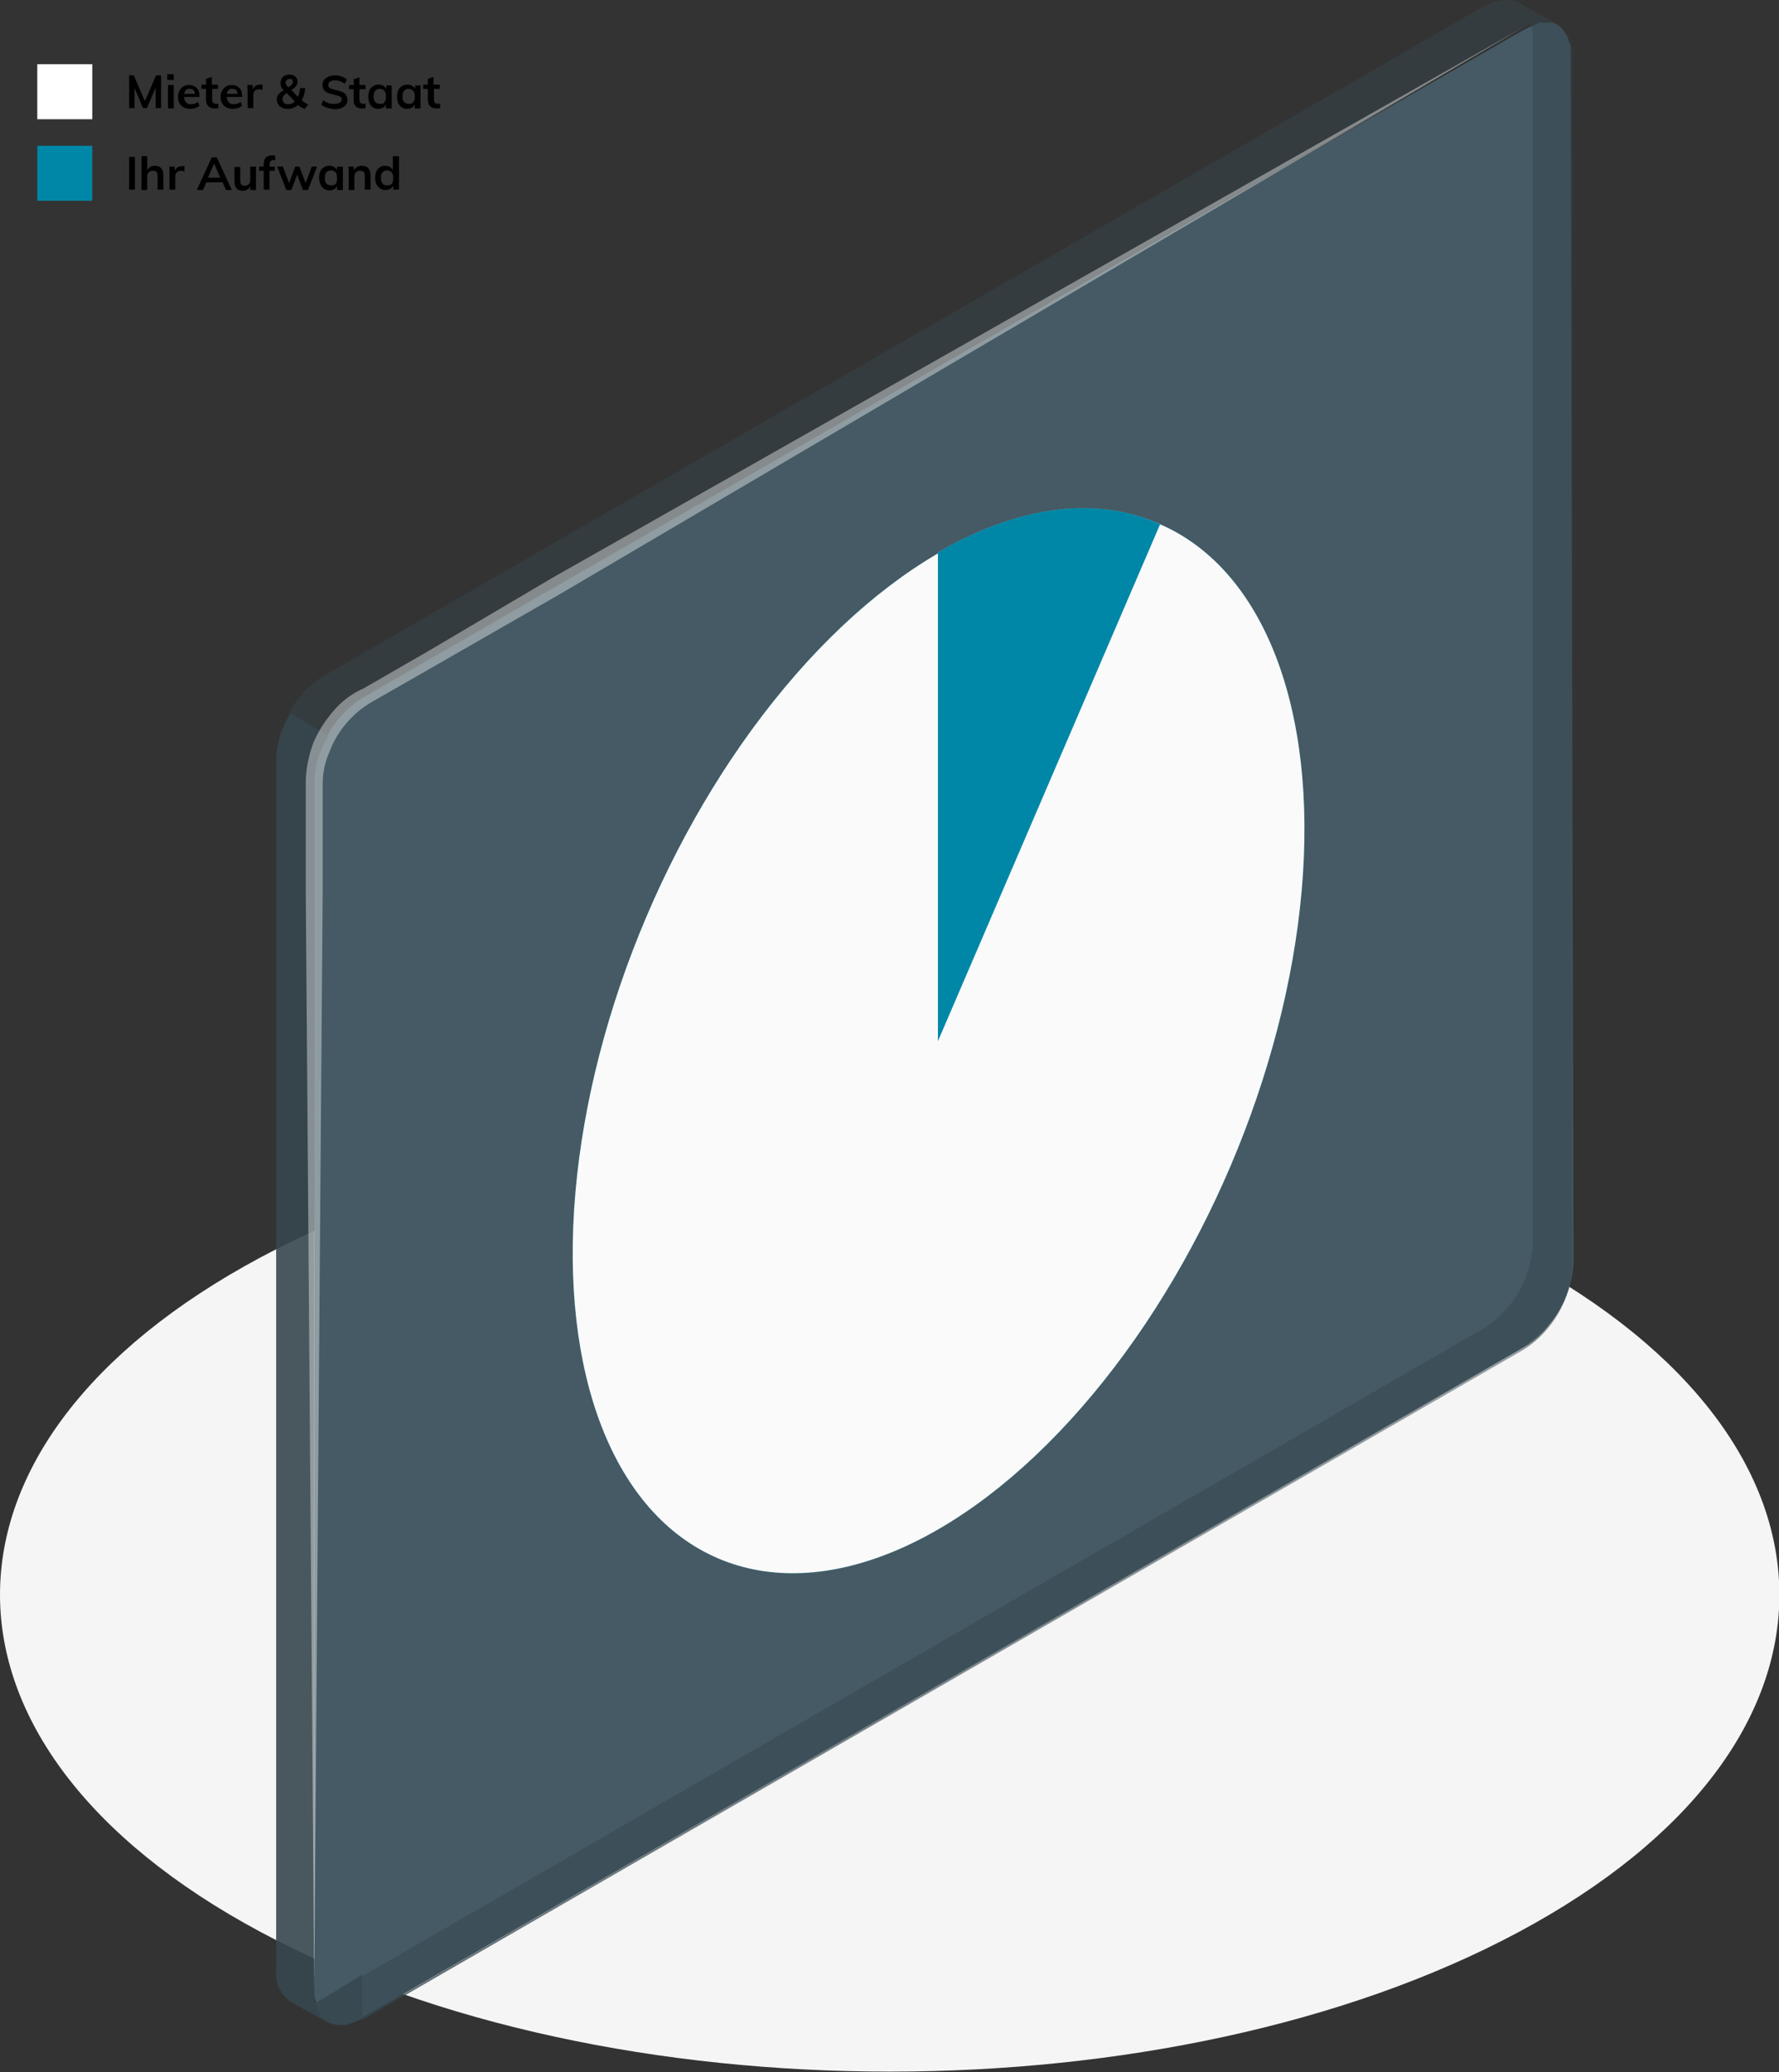 <?xml version="1.0" encoding="UTF-8"?>
<svg xmlns="http://www.w3.org/2000/svg" xmlns:xlink="http://www.w3.org/1999/xlink" version="1.1" id="Ebene_1" x="0px" y="0px" viewBox="0 0 462.8 538.7" style="enable-background:new 0 0 462.8 538.7;" xml:space="preserve">
<rect x="0" y="0" width="462.8" height="538.7" fill="#333333" stroke="none"/>
<style type="text/css">
	.st0{fill:#F5F5F5;}
	.st1{fill:#455A64;}
	.st2{opacity:0.9;fill:#37474F;enable-background:new    ;}
	.st3{opacity:0.999;fill:#455A64;enable-background:new    ;}
	.st4{opacity:0.5;fill:#37474F;enable-background:new    ;}
	.st5{opacity:0.4;fill:#FFFFFF;enable-background:new    ;}
	.st6{fill:#0087A7;}
	.st7{fill:#FAFAFA;}
	.st8{enable-background:new    ;}
	.st9{fill:#FFFFFF;}
</style>
<g id="Ebene_1_00000142156855412093927130000017737320670921775520_">
	<g transform="translate(0)">
		<path class="st0" d="M67.8,502.3c90.4,48.4,236.9,48.4,327.3,0s90.4-126.9,0-175.4s-236.9-48.4-327.3,0S-22.6,453.9,67.8,502.3z"></path>
		<g transform="translate(24.258 -244.6)">
			<g transform="translate(47.485 244.6)">
				<path class="st1" d="M326.9,5.9l0.7-0.4L326.9,5.9z"></path>
				<path class="st1" d="M329.1,5.5"></path>
				<path class="st1" d="M331.3,5.5L331.3,5.5z"></path>
				<path class="st1" d="M11.1,523c0-0.4-0.4-0.4-0.4-0.7C11.1,522.6,11.1,522.6,11.1,523z"></path>
				<path class="st1" d="M14,525.9l-0.7-0.4L14,525.9z"></path>
				<path class="st1" d="M19.9,525.9l-0.7,0.4L19.9,525.9z"></path>
				<path class="st1" d="M17.7,526.7"></path>
				<path class="st1" d="M332.8,6.2l0.7,0.4L332.8,6.2z"></path>
				<path class="st1" d="M12.5,524.8l-0.4-0.4L12.5,524.8z"></path>
				<path class="st1" d="M15.8,526.3L15.8,526.3z"></path>
				<path class="st1" d="M10.3,520.8L10.3,520.8z"></path>
				<path class="st1" d="M335.7,8.8c0,0.4,0.4,0.4,0.4,0.7C336.1,9.2,335.7,9.2,335.7,8.8z"></path>
				<path class="st1" d="M336.8,329.1c-0.3,5.5-2.2,10.7-5.5,15.1C334.9,339.9,336.9,334.6,336.8,329.1L336.8,329.1z"></path>
				<path class="st1" d="M336.5,11l0.4,0.7L336.5,11z"></path>
				<path class="st1" d="M334.6,7.3l0.4,0.4L334.6,7.3z"></path>
				<path class="st2" d="M13.3,525.6c-0.4-0.4-0.7-0.4-1.1-0.7C12.5,525.2,12.9,525.2,13.3,525.6z"></path>
				<path class="st2" d="M336.8,11.8L336.8,11.8z"></path>
				<path class="st2" d="M324.7,350.4L22.5,524.8l-2.2,1.1c0.8-0.4,1.7-0.8,2.6-1.1L324.7,350.4c2.8-1.7,5.1-4,7-6.6      C329.9,346.5,327.6,348.8,324.7,350.4z"></path>
				<path class="st2" d="M19.2,526.3c-0.4,0-1.1,0.4-1.5,0.4C18.1,526.4,18.6,526.3,19.2,526.3z"></path>
				<path class="st2" d="M11.8,524.1c-0.4-0.4-0.4-0.7-0.7-1.1C11.4,523.4,11.8,523.7,11.8,524.1z"></path>
				<path class="st2" d="M15.1,526.3c-0.4,0-0.7-0.4-1.1-0.4C14.4,525.9,14.7,526.3,15.1,526.3z"></path>
				<path class="st2" d="M16.9,526.7L16.9,526.7z"></path>
				<path class="st2" d="M336.1,9.5c0,0.4,0.4,0.7,0.4,1.5C336.5,10.3,336.1,9.9,336.1,9.5z"></path>
				<path class="st2" d="M327.7,5.9c0.4,0,1.1-0.4,1.5-0.4C328.6,5.5,328.1,5.6,327.7,5.9z"></path>
				<path class="st2" d="M335,7.7c0.4,0.4,0.4,0.7,0.7,1.1C335.4,8.4,335.4,8.1,335,7.7z"></path>
				<path class="st2" d="M11.1,522.6c-0.4-0.4-0.4-1.1-0.7-1.8C10.3,521.5,10.7,521.9,11.1,522.6z"></path>
				<path class="st2" d="M332.1,5.5l1.1,0.4L332.1,5.5z"></path>
				<path class="st2" d="M329.9,5.5L329.9,5.5z"></path>
				<path class="st2" d="M333.5,6.6l0.7,0.7L333.5,6.6z"></path>
				<path class="st2" d="M10,520"></path>
				<path class="st2" d="M326.6,5.9"></path>
				<path class="st3" d="M336.8,14v-2.2l-0.4-0.7c0-0.4-0.4-0.7-0.4-1.5c0-0.4-0.4-0.4-0.4-0.7c-0.4-0.4-0.4-0.7-0.7-1.1l-0.4-0.4      l-0.7-0.7l-0.7-0.4L332,5.9h-2.6c-0.5-0.1-1,0.1-1.5,0.4l-0.7,0.4h-0.4l-2.2,1.1L22.5,181.4c-7.4,4.8-12.1,12.9-12.5,21.7v314.7      c-0.1,0.9,0.1,1.7,0.4,2.6l0,0v0.4c0,0.7,0.4,1.1,0.7,1.8c0,0.4,0,0.4,0.4,0.7c0.4,0.4,0.4,0.7,0.7,1.1l0.4,0.4      c0.4,0.4,0.7,0.7,1.1,0.7l0.7,0.4c0.4,0,0.7,0.4,1.1,0.4h2.9c0.4,0,1.1-0.4,1.5-0.4l0.7-0.4l2.2-1.1L325.1,350      c2.7-1.8,5-4,7-6.6c3.3-4.4,5.2-9.6,5.5-15.1L336.8,14z"></path>
				<path class="st4" d="M333.2,6.2L333.2,6.2l-9.9-5.5c-1-0.6-2.2-0.8-3.3-0.7c-1.9,0.1-3.8,0.6-5.5,1.5L12.2,175.9      c-3.7,2.3-6.8,5.6-8.8,9.5l9.9,5.9c2.1-3.8,5.2-7.1,8.8-9.5L324.4,7.3l2.2-1.1c0,0.7,0.4,1.8,0.4,2.6v314.7      c-0.4,8.8-5.1,16.9-12.5,21.7l-292,168.6v11.4l302.3-174.4c7.4-4.8,12.1-12.9,12.5-21.7V14.3C337.3,11.1,335.8,8.1,333.2,6.2z"></path>
				<path class="st2" d="M22.5,513.4v11.4c-1.7,0.9-3.6,1.6-5.5,1.8c-1.1-0.1-2.2-0.3-3.3-0.7l-9.9-5.5c-2.6-1.8-4-4.9-3.7-8.1      V197.6c0.1-4.3,1.4-8.5,3.7-12.1l9.9,5.9c-2.3,3.6-3.6,7.8-3.7,12.1v317.3l2.2-1.1L22.5,513.4z"></path>
				<path class="st5" d="M324.7,7L74.2,154.3L41.6,173L25,182.5c-5,2.9-8.9,7.4-11,12.9c-1.2,2.7-1.8,5.5-1.8,8.4v28.3L10,517.8      L7.8,232.1v-28.6c0-3.4,0.7-6.7,1.8-9.9c1.2-3.1,3-5.9,5.1-8.4c2.2-2.7,4.9-4.8,8.1-6.2l16.5-9.5L72,150.2L324.7,7z"></path>
				
					<ellipse transform="matrix(0.392 -0.92 0.92 0.392 -144.015 323.25)" class="st6" cx="172.4" cy="270.5" rx="146.2" ry="82.6"></ellipse>
				
					<ellipse transform="matrix(0.392 -0.92 0.92 0.392 -144.015 323.25)" class="st7" cx="172.4" cy="270.5" rx="146.2" ry="82.6"></ellipse>
			</g>
		</g>
	</g>
	<path class="st5" d="M244,143.6v127.1l57.8-134.4C285.9,129.1,265.8,131,244,143.6z"></path>
</g>
<g id="Ebene_3">
</g>
<g id="Ebene_2_00000116935797592364020520000017154261714965714347_">
	<path class="st6" d="M244,143.6v127.1l57.8-134.4C285.9,129.1,265.8,131,244,143.6z"></path>
</g>
<g id="Ebene_4">
	<rect x="9.7" y="37.9" class="st6" width="14.3" height="14.3"></rect>
	<g class="st8">
		<path d="M33.6,40.8h1.5v8.5h-1.5V40.8z"></path>
		<path d="M42.5,45.6v3.7H41v-3.6c0-0.5-0.1-0.8-0.3-1c-0.2-0.2-0.5-0.3-0.9-0.3c-0.5,0-0.8,0.1-1.1,0.4c-0.3,0.3-0.4,0.7-0.4,1.2    v3.4h-1.5v-8.8h1.5v3.6c0.2-0.3,0.5-0.6,0.8-0.8c0.3-0.2,0.7-0.3,1.2-0.3C41.8,43.1,42.5,44,42.5,45.6z"></path>
		<path d="M48,43.2l0,1.4c-0.3-0.1-0.5-0.2-0.8-0.2c-0.5,0-0.9,0.1-1.2,0.4s-0.4,0.7-0.4,1.2v3.3h-1.5V45c0-0.6,0-1.2-0.1-1.7h1.4    l0.1,1.1c0.2-0.4,0.4-0.7,0.7-0.9s0.7-0.3,1.1-0.3C47.6,43.2,47.8,43.2,48,43.2z"></path>
		<path d="M57.9,47.4h-4.2l-0.9,2h-1.6l3.9-8.5h1.3l3.9,8.5h-1.5L57.9,47.4z M57.3,46.2l-1.6-3.7l-1.6,3.7H57.3z"></path>
		<path d="M66.6,43.3v6.1h-1.5v-0.9c-0.2,0.3-0.4,0.6-0.8,0.8s-0.7,0.3-1.1,0.3c-1.5,0-2.2-0.8-2.2-2.5v-3.7h1.5V47    c0,0.4,0.1,0.8,0.3,1c0.2,0.2,0.5,0.3,0.8,0.3c0.4,0,0.8-0.1,1.1-0.4c0.3-0.3,0.4-0.7,0.4-1.2v-3.4H66.6z"></path>
		<path d="M70.1,42.8v0.5h1.4v1.1h-1.4v4.9h-1.5v-4.9h-1.2v-1.1h1.2v-0.6c0-0.7,0.2-1.3,0.5-1.7c0.4-0.4,0.9-0.6,1.6-0.6    c0.4,0,0.7,0,0.9,0.1v1.2c-0.2-0.1-0.4-0.1-0.6-0.1C70.5,41.7,70.1,42.1,70.1,42.8z"></path>
		<path d="M82.5,43.3l-2.4,6.1h-1.3l-1.5-4l-1.5,4h-1.3l-2.4-6.1h1.5l1.6,4.3l1.6-4.3h1.1l1.6,4.3l1.6-4.3H82.5z"></path>
		<path d="M89.2,43.3v6.1h-1.5v-1c-0.2,0.3-0.4,0.6-0.8,0.8c-0.3,0.2-0.7,0.3-1.2,0.3c-0.5,0-1-0.1-1.4-0.4    c-0.4-0.3-0.7-0.6-0.9-1.1S83,47,83,46.3s0.1-1.2,0.3-1.7c0.2-0.5,0.5-0.9,1-1.1c0.4-0.3,0.9-0.4,1.4-0.4c0.4,0,0.8,0.1,1.2,0.3    c0.3,0.2,0.6,0.4,0.8,0.8v-0.9H89.2z M87.3,47.8c0.3-0.3,0.4-0.8,0.4-1.5c0-0.6-0.1-1.1-0.4-1.5c-0.3-0.3-0.7-0.5-1.2-0.5    c-0.5,0-0.9,0.2-1.2,0.5c-0.3,0.4-0.4,0.8-0.4,1.5c0,0.6,0.1,1.1,0.4,1.4c0.3,0.3,0.7,0.5,1.2,0.5C86.6,48.3,87,48.1,87.3,47.8z"></path>
		<path d="M96.4,45.6v3.7h-1.5v-3.6c0-0.5-0.1-0.8-0.3-1c-0.2-0.2-0.5-0.3-0.9-0.3c-0.5,0-0.8,0.1-1.1,0.4c-0.3,0.3-0.4,0.7-0.4,1.2    v3.4h-1.5V45c0-0.6,0-1.2-0.1-1.7h1.4l0.1,1c0.2-0.4,0.5-0.7,0.8-0.9s0.8-0.3,1.2-0.3C95.7,43.1,96.4,44,96.4,45.6z"></path>
		<path d="M103.8,40.5v8.8h-1.5v-1c-0.2,0.3-0.4,0.6-0.8,0.8c-0.3,0.2-0.7,0.3-1.2,0.3c-0.5,0-1-0.1-1.4-0.4c-0.4-0.3-0.7-0.6-1-1.1    c-0.2-0.5-0.3-1-0.3-1.7s0.1-1.2,0.3-1.6c0.2-0.5,0.5-0.8,0.9-1.1c0.4-0.3,0.9-0.4,1.4-0.4c0.4,0,0.8,0.1,1.2,0.3    c0.3,0.2,0.6,0.4,0.8,0.8v-3.6H103.8z M101.9,47.8c0.3-0.3,0.4-0.8,0.4-1.5s-0.1-1.1-0.4-1.5c-0.3-0.3-0.7-0.5-1.2-0.5    c-0.5,0-0.9,0.2-1.2,0.5c-0.3,0.3-0.4,0.8-0.4,1.4c0,0.6,0.1,1.1,0.4,1.5c0.3,0.4,0.7,0.5,1.2,0.5S101.7,48.1,101.9,47.8z"></path>
	</g>
	<rect x="9.7" y="16.7" class="st9" width="14.3" height="14.3"></rect>
	<g class="st8">
		<path d="M41.9,19.6v8.5h-1.4v-5.3l-2.3,5.3h-1L35,22.9v5.2h-1.4v-8.5h1.2l2.9,6.7l2.9-6.7H41.9z"></path>
		<path d="M45.2,19.3v1.5h-1.7v-1.5H45.2z M43.7,22.1h1.5v6.1h-1.5V22.1z"></path>
		<path d="M52.1,25.2h-4.2c0,0.6,0.2,1.1,0.5,1.4c0.3,0.3,0.7,0.5,1.3,0.5c0.7,0,1.3-0.2,1.8-0.6l0.4,1c-0.3,0.2-0.6,0.4-1.1,0.6    c-0.4,0.1-0.8,0.2-1.3,0.2c-1,0-1.8-0.3-2.3-0.8c-0.6-0.6-0.9-1.3-0.9-2.3c0-0.6,0.1-1.2,0.4-1.6c0.2-0.5,0.6-0.9,1-1.1    c0.4-0.3,1-0.4,1.5-0.4c0.8,0,1.5,0.3,2,0.8c0.5,0.5,0.7,1.3,0.7,2.2V25.2z M48.4,23.4c-0.3,0.2-0.4,0.6-0.5,1h2.8    c0-0.5-0.2-0.8-0.4-1c-0.2-0.2-0.5-0.3-0.9-0.3C49,23,48.7,23.1,48.4,23.4z"></path>
		<path d="M55.2,23.2v2.7c0,0.7,0.3,1.1,1,1.1c0.2,0,0.4,0,0.6-0.1v1.2c-0.3,0.1-0.6,0.1-1,0.1c-0.7,0-1.2-0.2-1.6-0.6    s-0.6-0.9-0.6-1.7v-2.8h-1.2v-1.1h1.2v-1.5l1.5-0.5v2h1.6v1.1H55.2z"></path>
		<path d="M63.1,25.2H59c0,0.6,0.2,1.1,0.5,1.4c0.3,0.3,0.7,0.5,1.3,0.5c0.7,0,1.3-0.2,1.8-0.6l0.4,1c-0.3,0.2-0.6,0.4-1.1,0.6    c-0.4,0.1-0.8,0.2-1.3,0.2c-1,0-1.8-0.3-2.3-0.8c-0.6-0.6-0.9-1.3-0.9-2.3c0-0.6,0.1-1.2,0.4-1.6c0.2-0.5,0.6-0.9,1-1.1    c0.4-0.3,1-0.4,1.5-0.4c0.8,0,1.5,0.3,2,0.8c0.5,0.5,0.7,1.3,0.7,2.2V25.2z M59.5,23.4c-0.3,0.2-0.4,0.6-0.5,1h2.8    c0-0.5-0.2-0.8-0.4-1c-0.2-0.2-0.5-0.3-0.9-0.3C60.1,23,59.7,23.1,59.5,23.4z"></path>
		<path d="M68.3,22l0,1.4c-0.3-0.1-0.5-0.2-0.8-0.2c-0.5,0-0.9,0.1-1.2,0.4s-0.4,0.7-0.4,1.2v3.3h-1.5v-4.3c0-0.6,0-1.2-0.1-1.7h1.4    l0.1,1.1c0.2-0.4,0.4-0.7,0.7-0.9s0.7-0.3,1.1-0.3C67.9,22,68.1,22,68.3,22z"></path>
		<path d="M79.3,28.3c-0.7-0.2-1.3-0.6-1.8-1c-0.7,0.7-1.6,1-2.6,1c-0.6,0-1.1-0.1-1.5-0.3c-0.4-0.2-0.8-0.5-1-0.8    c-0.2-0.4-0.4-0.8-0.4-1.2c0-0.5,0.1-1,0.4-1.4c0.3-0.4,0.7-0.8,1.4-1.1c-0.3-0.4-0.6-0.7-0.7-1S73,21.8,73,21.5    c0-0.6,0.2-1.1,0.6-1.5c0.4-0.4,1-0.6,1.7-0.6c0.6,0,1.2,0.2,1.5,0.5c0.4,0.3,0.6,0.8,0.6,1.3c0,0.4-0.1,0.8-0.4,1.2    c-0.3,0.4-0.7,0.7-1.2,1l1.7,1.8c0.3-0.7,0.5-1.5,0.6-2.3h1.3c-0.1,1.2-0.4,2.3-0.9,3.2c0.5,0.4,1,0.8,1.7,1L79.3,28.3z     M73.9,26.8c0.3,0.2,0.6,0.3,1.1,0.3c0.6,0,1.2-0.2,1.7-0.7l-2.1-2.2c-0.4,0.2-0.7,0.5-0.8,0.7c-0.2,0.3-0.3,0.5-0.3,0.9    C73.5,26.2,73.7,26.5,73.9,26.8z M74.6,20.8c-0.2,0.2-0.3,0.4-0.3,0.7c0,0.2,0,0.4,0.1,0.5s0.3,0.4,0.6,0.7    c0.4-0.2,0.7-0.5,0.9-0.7c0.2-0.2,0.3-0.4,0.3-0.7c0-0.3-0.1-0.5-0.2-0.6c-0.2-0.2-0.4-0.2-0.6-0.2C75,20.6,74.8,20.6,74.6,20.8z"></path>
		<path d="M85.1,28c-0.6-0.2-1.1-0.4-1.5-0.8l0.5-1.1c0.4,0.3,0.9,0.5,1.3,0.7C85.9,27,86.4,27,87,27c0.6,0,1-0.1,1.4-0.3    c0.3-0.2,0.5-0.5,0.5-0.9c0-0.3-0.1-0.6-0.5-0.7c-0.3-0.2-0.8-0.3-1.5-0.5c-1.1-0.2-1.9-0.5-2.3-0.9c-0.5-0.4-0.7-0.9-0.7-1.6    c0-0.5,0.1-1,0.4-1.3c0.3-0.4,0.7-0.7,1.2-0.9c0.5-0.2,1.1-0.3,1.7-0.3c0.6,0,1.2,0.1,1.7,0.3s1,0.4,1.3,0.8l-0.5,1.1    c-0.8-0.6-1.6-0.9-2.5-0.9c-0.6,0-1,0.1-1.3,0.3c-0.3,0.2-0.5,0.5-0.5,0.9c0,0.3,0.1,0.6,0.4,0.8c0.3,0.2,0.8,0.3,1.5,0.5    c0.7,0.2,1.3,0.3,1.7,0.5c0.4,0.2,0.8,0.4,1,0.8c0.2,0.3,0.4,0.7,0.4,1.2c0,0.5-0.1,1-0.4,1.3c-0.3,0.4-0.7,0.7-1.2,0.9    c-0.5,0.2-1.1,0.3-1.8,0.3C86.3,28.3,85.7,28.2,85.1,28z"></path>
		<path d="M93.5,23.2v2.7c0,0.7,0.3,1.1,1,1.1c0.2,0,0.4,0,0.6-0.1v1.2c-0.3,0.1-0.6,0.1-1,0.1c-0.7,0-1.2-0.2-1.6-0.6    S92,26.7,92,26v-2.8h-1.2v-1.1H92v-1.5l1.5-0.5v2h1.6v1.1H93.5z"></path>
		<path d="M101.9,22.1v6.1h-1.5v-1c-0.2,0.3-0.4,0.6-0.8,0.8c-0.3,0.2-0.7,0.3-1.2,0.3c-0.5,0-1-0.1-1.4-0.4    c-0.4-0.3-0.7-0.6-0.9-1.1s-0.3-1-0.3-1.6s0.1-1.2,0.3-1.7c0.2-0.5,0.5-0.9,1-1.1c0.4-0.3,0.9-0.4,1.4-0.4c0.4,0,0.8,0.1,1.2,0.3    c0.3,0.2,0.6,0.4,0.8,0.8v-0.9H101.9z M100,26.6c0.3-0.3,0.4-0.8,0.4-1.5c0-0.6-0.1-1.1-0.4-1.5c-0.3-0.3-0.7-0.5-1.2-0.5    c-0.5,0-0.9,0.2-1.2,0.5c-0.3,0.4-0.4,0.8-0.4,1.5c0,0.6,0.1,1.1,0.4,1.4c0.3,0.3,0.7,0.5,1.2,0.5C99.4,27.1,99.8,26.9,100,26.6z"></path>
		<path d="M109.4,22.1v6.1h-1.5v-1c-0.2,0.3-0.4,0.6-0.8,0.8c-0.3,0.2-0.7,0.3-1.2,0.3c-0.5,0-1-0.1-1.4-0.4    c-0.4-0.3-0.7-0.6-0.9-1.1s-0.3-1-0.3-1.6s0.1-1.2,0.3-1.7c0.2-0.5,0.5-0.9,1-1.1c0.4-0.3,0.9-0.4,1.4-0.4c0.4,0,0.8,0.1,1.2,0.3    c0.3,0.2,0.6,0.4,0.8,0.8v-0.9H109.4z M107.5,26.6c0.3-0.3,0.4-0.8,0.4-1.5c0-0.6-0.1-1.1-0.4-1.5c-0.3-0.3-0.7-0.5-1.2-0.5    c-0.5,0-0.9,0.2-1.2,0.5c-0.3,0.4-0.4,0.8-0.4,1.5c0,0.6,0.1,1.1,0.4,1.4c0.3,0.3,0.7,0.5,1.2,0.5    C106.8,27.1,107.2,26.9,107.5,26.6z"></path>
		<path d="M112.9,23.2v2.7c0,0.7,0.3,1.1,1,1.1c0.2,0,0.4,0,0.6-0.1v1.2c-0.3,0.1-0.6,0.1-1,0.1c-0.7,0-1.2-0.2-1.6-0.6    s-0.6-0.9-0.6-1.7v-2.8h-1.2v-1.1h1.2v-1.5l1.5-0.5v2h1.6v1.1H112.9z"></path>
	</g>
</g>
</svg>
